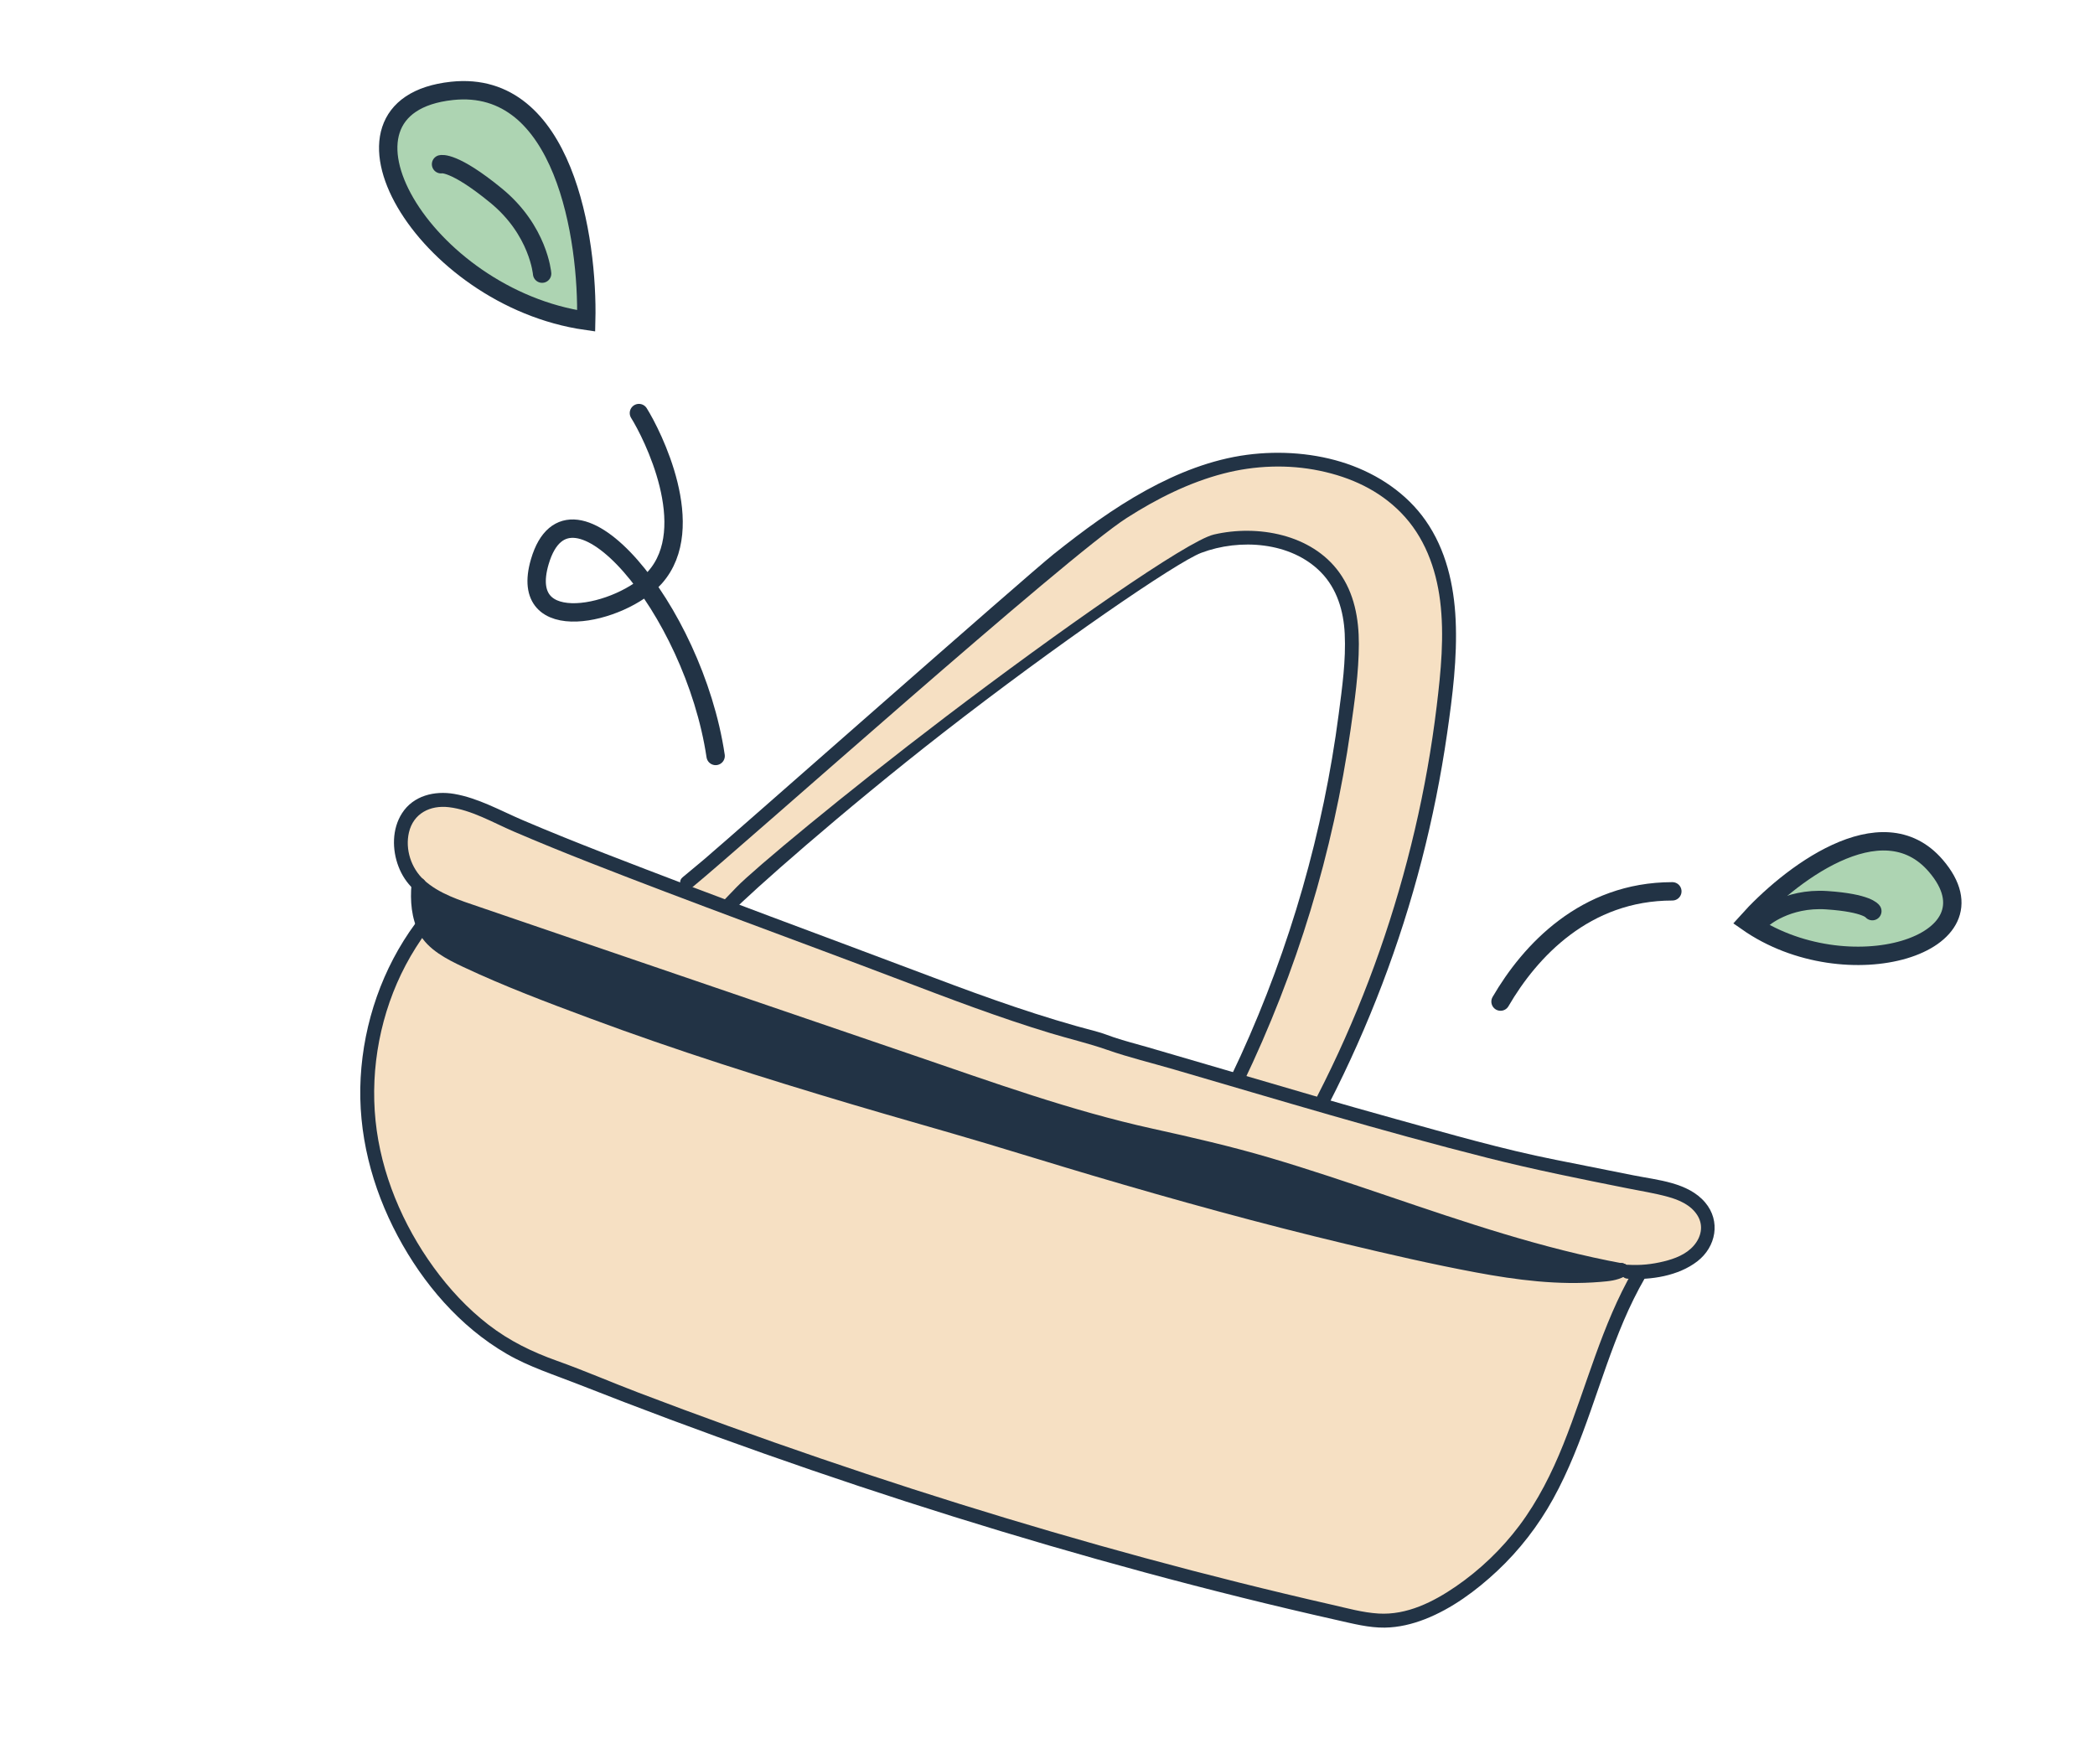 <svg fill="none" height="192" viewBox="0 0 228 192" width="228" xmlns="http://www.w3.org/2000/svg"><path d="m178.365 138.694c-4.798 8.239-6.06 18.241-11.296 26.211-2.264 3.444-5.233 6.42-8.675 8.691-2.36 1.559-5.055 2.813-7.882 2.787-1.291-.013-2.563-.289-3.819-.567-28.771-6.409-58.554-15.918-85.934-26.834l-.367-.149c-9.172-2.796-15.974-11.478-18.974-20.588-3.001-9.106-1.298-19.627 4.418-27.324l-.289-4.668c-.089-.078-.172-.161-.254-.247-2.252-2.329-2.349-6.819.475-8.393 2.3-1.281 5.137-.161 7.539.916 7.018 3.147 14.225 5.858 21.422 8.562 6.616 2.485 13.235 4.973 19.85 7.461 8.389 3.154 16.169 6.312 24.849 8.528l1.8.631c15.922 4.545 31.021 9.332 47.144 13.102l.969.191c3.539.705 7.081 1.411 10.619 2.119 1.271.255 2.568.518 3.7 1.156 1.131.639 2.083 1.734 2.212 3.024.123 1.239-.537 2.463-1.489 3.265-.952.803-2.164 1.232-3.378 1.509-1.263.289-.585.384-1.878.285l-.764.335z" fill="#f6e0c3"/><path d="m134.647 117.703s11.976-25.128 11.82-42.599c0 0 3.068-10.006-3.2-14.214s-12.788-1.629-12.788-1.629-5.56 3.071-15.258 10.867c0 0-1.772.447-3.743 2.098-1.971 1.65-32.445 24.238-32.041 26.023l-4.99-1.532s44.226-39.513 49.702-41.789c0 0 10.042-7.691 21.362-4.099 11.319 3.591 11.791 14.086 11.791 14.086s.992 12.972-1.859 21.893c-2.852 8.921-4.95 22.598-11.635 33.313l-9.159-2.424z" fill="#f6e0c3"/><g fill="#223345"><path d="m176.234 138.954c.932.296 1.391-1.151.459-1.447-.933-.296-1.392 1.151-.459 1.447z"/><path d="m46.114 95.743c-1.369-1.273-2.037-3.308-1.609-5.147.486-2.079 2.31-2.987 4.341-2.75 2.457.287 4.809 1.678 7.045 2.639 2.728 1.173 5.478 2.29 8.245 3.377 11.193 4.393 22.508 8.478 33.745 12.751 5.442 2.07 10.885 4.147 16.46 5.831 2.05.622 4.138 1.104 6.16 1.813 2.367.829 4.837 1.421 7.247 2.125 11.355 3.313 22.685 6.737 34.158 9.634 5.056 1.278 10.141 2.297 15.254 3.317 1.447.289 2.924.521 4.35.913 1.231.337 2.501.885 3.211 2.006s.425 2.386-.405 3.33c-.83.943-2.057 1.407-3.242 1.696-1.279.317-2.575.451-3.893.365-.974-.065-1.034 1.453-.057 1.518 2.535.167 5.536-.3 7.593-1.888 2.051-1.579 2.57-4.384.858-6.407-1.864-2.201-5.18-2.428-7.818-2.958-2.823-.563-5.648-1.13-8.472-1.689-5.811-1.153-11.56-2.822-17.267-4.402-6.055-1.677-12.084-3.448-18.112-5.219-3.018-.886-6.039-1.774-9.06-2.648-1.203-.346-2.425-.656-3.615-1.055-.618-.206-1.221-.458-1.849-.621-6.023-1.565-11.88-3.656-17.699-5.853-11.955-4.511-23.955-8.913-35.863-13.54-2.993-1.165-5.976-2.36-8.931-3.623-2.416-1.032-4.842-2.41-7.457-2.858-2.142-.368-4.447.182-5.679 2.102-1.099 1.711-1.094 3.961-.38 5.815.353.919.898 1.764 1.623 2.437.725.672 1.843-.353 1.127-1.019z"/><path d="m176.115 137.564c-.852.452-1.816.436-2.765.492-1.114.065-2.228.072-3.342.037-2.239-.073-4.47-.327-6.681-.675-4.61-.73-9.176-1.803-13.719-2.855-8.994-2.086-17.912-4.479-26.773-7.061-8.36-2.432-16.687-4.968-25.044-7.411-9.409-2.751-18.789-5.606-28.036-8.869-4.574-1.614-9.117-3.328-13.604-5.172-2.164-.889-4.409-1.721-6.45-2.875-.864-.49-1.859-1.078-2.463-1.886-.505-.673-.729-1.54-.862-2.358-.144-.874-.145-1.763-.061-2.642l-1.324.479c1.453 1.332 3.217 2.143 5.053 2.803 2.09.752 4.204 1.443 6.304 2.163 4.362 1.49 8.724 2.98 13.085 4.473 8.637 2.953 17.276 5.902 25.913 8.855 4.314 1.475 8.624 2.949 12.939 4.42 4.302 1.468 8.624 2.895 13.044 3.968 4.331 1.052 8.71 1.879 13.017 3.04s8.585 2.547 12.83 3.971c8.513 2.857 16.987 5.92 25.775 7.841 1.089.239 2.18.458 3.278.658.947.173 1.419-1.27.459-1.447-8.802-1.621-17.284-4.514-25.739-7.384-4.244-1.438-8.489-2.874-12.784-4.141-4.202-1.237-8.454-2.214-12.728-3.156-8.838-1.944-17.323-5.018-25.872-7.939-8.548-2.921-17.103-5.844-25.655-8.766-4.838-1.651-9.675-3.306-14.514-4.958-2.417-.827-4.837-1.655-7.255-2.479-2.107-.722-4.35-1.405-6.029-2.942-.491-.45-1.257-.211-1.324.479-.166 1.763-.016 3.732.828 5.324.945 1.786 3.013 2.842 4.768 3.668 4.477 2.11 9.153 3.87 13.791 5.596 9.399 3.499 18.966 6.52 28.576 9.377 4.829 1.437 9.685 2.786 14.512 4.226 3.874 1.155 7.735 2.362 11.615 3.508 9.131 2.702 18.311 5.239 27.574 7.449 4.692 1.12 9.403 2.211 14.145 3.096 4.46.835 9.011 1.418 13.552 1.04.963-.081 1.795-.146 2.658-.601.863-.456.165-1.806-.699-1.347z"/><path d="m176.464 138.232c-.422.238-.796.356-.796.356-6.502.858-13.074-.417-19.483-1.792-16.709-3.581-31.056-7.715-47.397-12.715l-1.288-.394c-18.66-5.375-37.379-10.769-55.215-18.452-1.878-.808-3.785-1.668-5.273-3.071-1.329-1.253-1.664-3.925-1.458-5.913 1.593 1.504 3.755 2.267 5.843 2.979 18.571 6.349 37.144 12.694 55.716 19.039 4.435 1.517 8.874 3.035 13.416 4.192 3.537.9 7.126 1.581 10.674 2.435 15.303 3.676 29.817 10.517 45.261 13.336z"/><path d="m176.234 138.954c.932.296 1.391-1.151.459-1.447-.933-.296-1.392 1.151-.459 1.447z"/><path d="m45.326 96.975c.933.296 1.392-1.151.459-1.447-.933-.296-1.392 1.151-.459 1.447z"/><path d="m45.203 100.501c-3.579 4.857-5.623 10.774-5.953 16.789s1.208 11.936 4.043 17.246c2.755 5.16 6.749 9.843 11.845 12.801 2.454 1.426 5.171 2.277 7.801 3.314 3.319 1.307 6.649 2.583 9.99 3.831 13.573 5.067 27.33 9.654 41.241 13.714 6.926 2.02 13.891 3.908 20.892 5.647 3.498.869 7.004 1.699 10.52 2.488 1.678.377 3.394.826 5.128.803 1.512-.023 2.976-.377 4.378-.923 2.909-1.137 5.559-3.099 7.828-5.218 2.436-2.278 4.495-4.942 6.107-7.86 3.388-6.128 4.963-13.011 7.697-19.418.674-1.58 1.429-3.121 2.287-4.611.487-.844-.785-1.676-1.273-.829-3.424 5.929-5.065 12.607-7.598 18.918-1.253 3.124-2.768 6.148-4.792 8.847-1.917 2.549-4.268 4.805-6.897 6.611-2.47 1.694-5.342 3.136-8.415 2.951-1.733-.104-3.441-.589-5.125-.971s-3.378-.778-5.065-1.183c-6.781-1.62-13.527-3.381-20.24-5.274-13.58-3.827-27.016-8.167-40.285-12.964-3.293-1.19-6.574-2.408-9.845-3.655-2.953-1.124-5.867-2.392-8.843-3.453-2.716-.968-5.182-2.164-7.476-3.936-2.282-1.765-4.265-3.905-5.957-6.236-3.375-4.646-5.738-10.23-6.324-15.959-.594-5.781.56-11.796 3.278-16.937.683-1.295 1.468-2.529 2.334-3.709.58-.789-.696-1.611-1.273-.828z"/><path d="m75.308 96.592c5.926-4.877 40.832-36.081 47.317-40.224 3.264-2.087 6.774-3.857 10.535-4.834 3.386-.879 7.02-1.019 10.453-.305 3.433.714 6.478 2.14 8.85 4.56 2.549 2.596 3.816 6.032 4.265 9.593.476 3.811.085 7.697-.374 11.487-.548 4.53-1.345 9.027-2.387 13.471-2.081 8.893-5.11 17.581-9.056 25.822-.491 1.026-.995 2.045-1.514 3.055-.187.366-.144.811.222 1.051.317.207.865.143 1.051-.222 4.302-8.404 7.686-17.266 10.048-26.406 1.174-4.547 2.1-9.163 2.772-13.813.588-4.075 1.118-8.232.929-12.355-.178-3.826-1.047-7.645-3.27-10.824-2.065-2.952-5.174-5.022-8.56-6.177-3.385-1.155-7.24-1.455-10.871-.975-3.864.509-7.579 1.988-10.979 3.858-3.575 1.963-6.872 4.403-10.057 6.943-2.998 2.39-35.152 30.775-38.078 33.248-.764.646-1.534 1.287-2.31 1.925-.776.639.263 1.747 1.019 1.127z"/><path d="m79.751 99.16c1.776-1.859 11.884-10.846 22.94-19.448 12.142-9.447 25.347-18.531 28.044-19.548 4.181-1.576 9.755-1.216 13.023 2.117 1.756 1.793 2.47 4.228 2.589 6.686.141 2.904-.278 5.854-.653 8.73-.835 6.414-2.158 12.761-3.943 18.98-1.789 6.229-4.039 12.328-6.73 18.224-.333.726-.673 1.45-1.019 2.172-.177.369-.153.808.223 1.051.308.201.872.15 1.05-.222 2.919-6.075 5.385-12.364 7.346-18.814 1.961-6.45 3.418-13.049 4.37-19.72.435-3.058.886-6.175.894-9.269.006-2.763-.496-5.541-2.143-7.815-3.004-4.153-8.899-5.216-13.643-4.109-2.882.673-16.853 10.464-29.181 19.835-11.205 8.518-20.893 16.622-22.714 18.493-.494.509-.986 1.022-1.478 1.534-.673.703.343 1.832 1.019 1.127z"/></g><path d="m197.301 103.765s8.592 1.248 11.877-.855c3.285-2.104 3.162-4.609 3.162-4.609s-.231-4.709-4.19-5.646c-3.959-.938-7.587.177-7.587.177l-6.431 4.077-3.597 3.682 6.762 3.174z" fill="#add4b2"/><path d="m191.812 100.012s2.588-2.342 7.002-2.042c4.415.296 4.953 1.189 4.953 1.189" stroke="#223345" stroke-linecap="round" stroke-linejoin="round" stroke-width="2"/><path d="m190.136 100.318c4.38-4.901 14.62-12.982 20.538-6.098 7.397 8.606-9.718 13.69-20.538 6.098z" stroke="#223345" stroke-width="2"/><path d="m53.542 31.683s-9.628-6.723-10.92-11.839 1.148-7.471 1.148-7.471 4.586-4.43 9.358-1.69c4.772 2.74 7.318 7.199 7.318 7.199l2.568 9.973.139 6.961-9.607-3.13z" fill="#add4b2"/><path d="m58.999 29.78s-.384-4.705-5.014-8.495c-4.628-3.794-5.985-3.412-5.985-3.412" stroke="#223345" stroke-linecap="round" stroke-linejoin="round" stroke-width="2"/><path d="m63.798 34.916c.217-8.888-2.4-26.336-14.608-25.026-15.261 1.638-3.089 22.496 14.608 25.026z" stroke="#223345" stroke-width="2"/><path d="m163.304 109.003c3.198-5.502 9.198-11.999 18.698-11.999" stroke="#223345" stroke-linecap="round" stroke-width="2"/><path d="m77.882 82.271c-2.382-15.991-15.912-32.098-19.134-21.145-2.463 8.376 8.945 5.759 12.531 1.719 4.84-5.452-.319-15.622-1.745-17.891" stroke="#223345" stroke-linecap="round" stroke-width="2"/></svg>